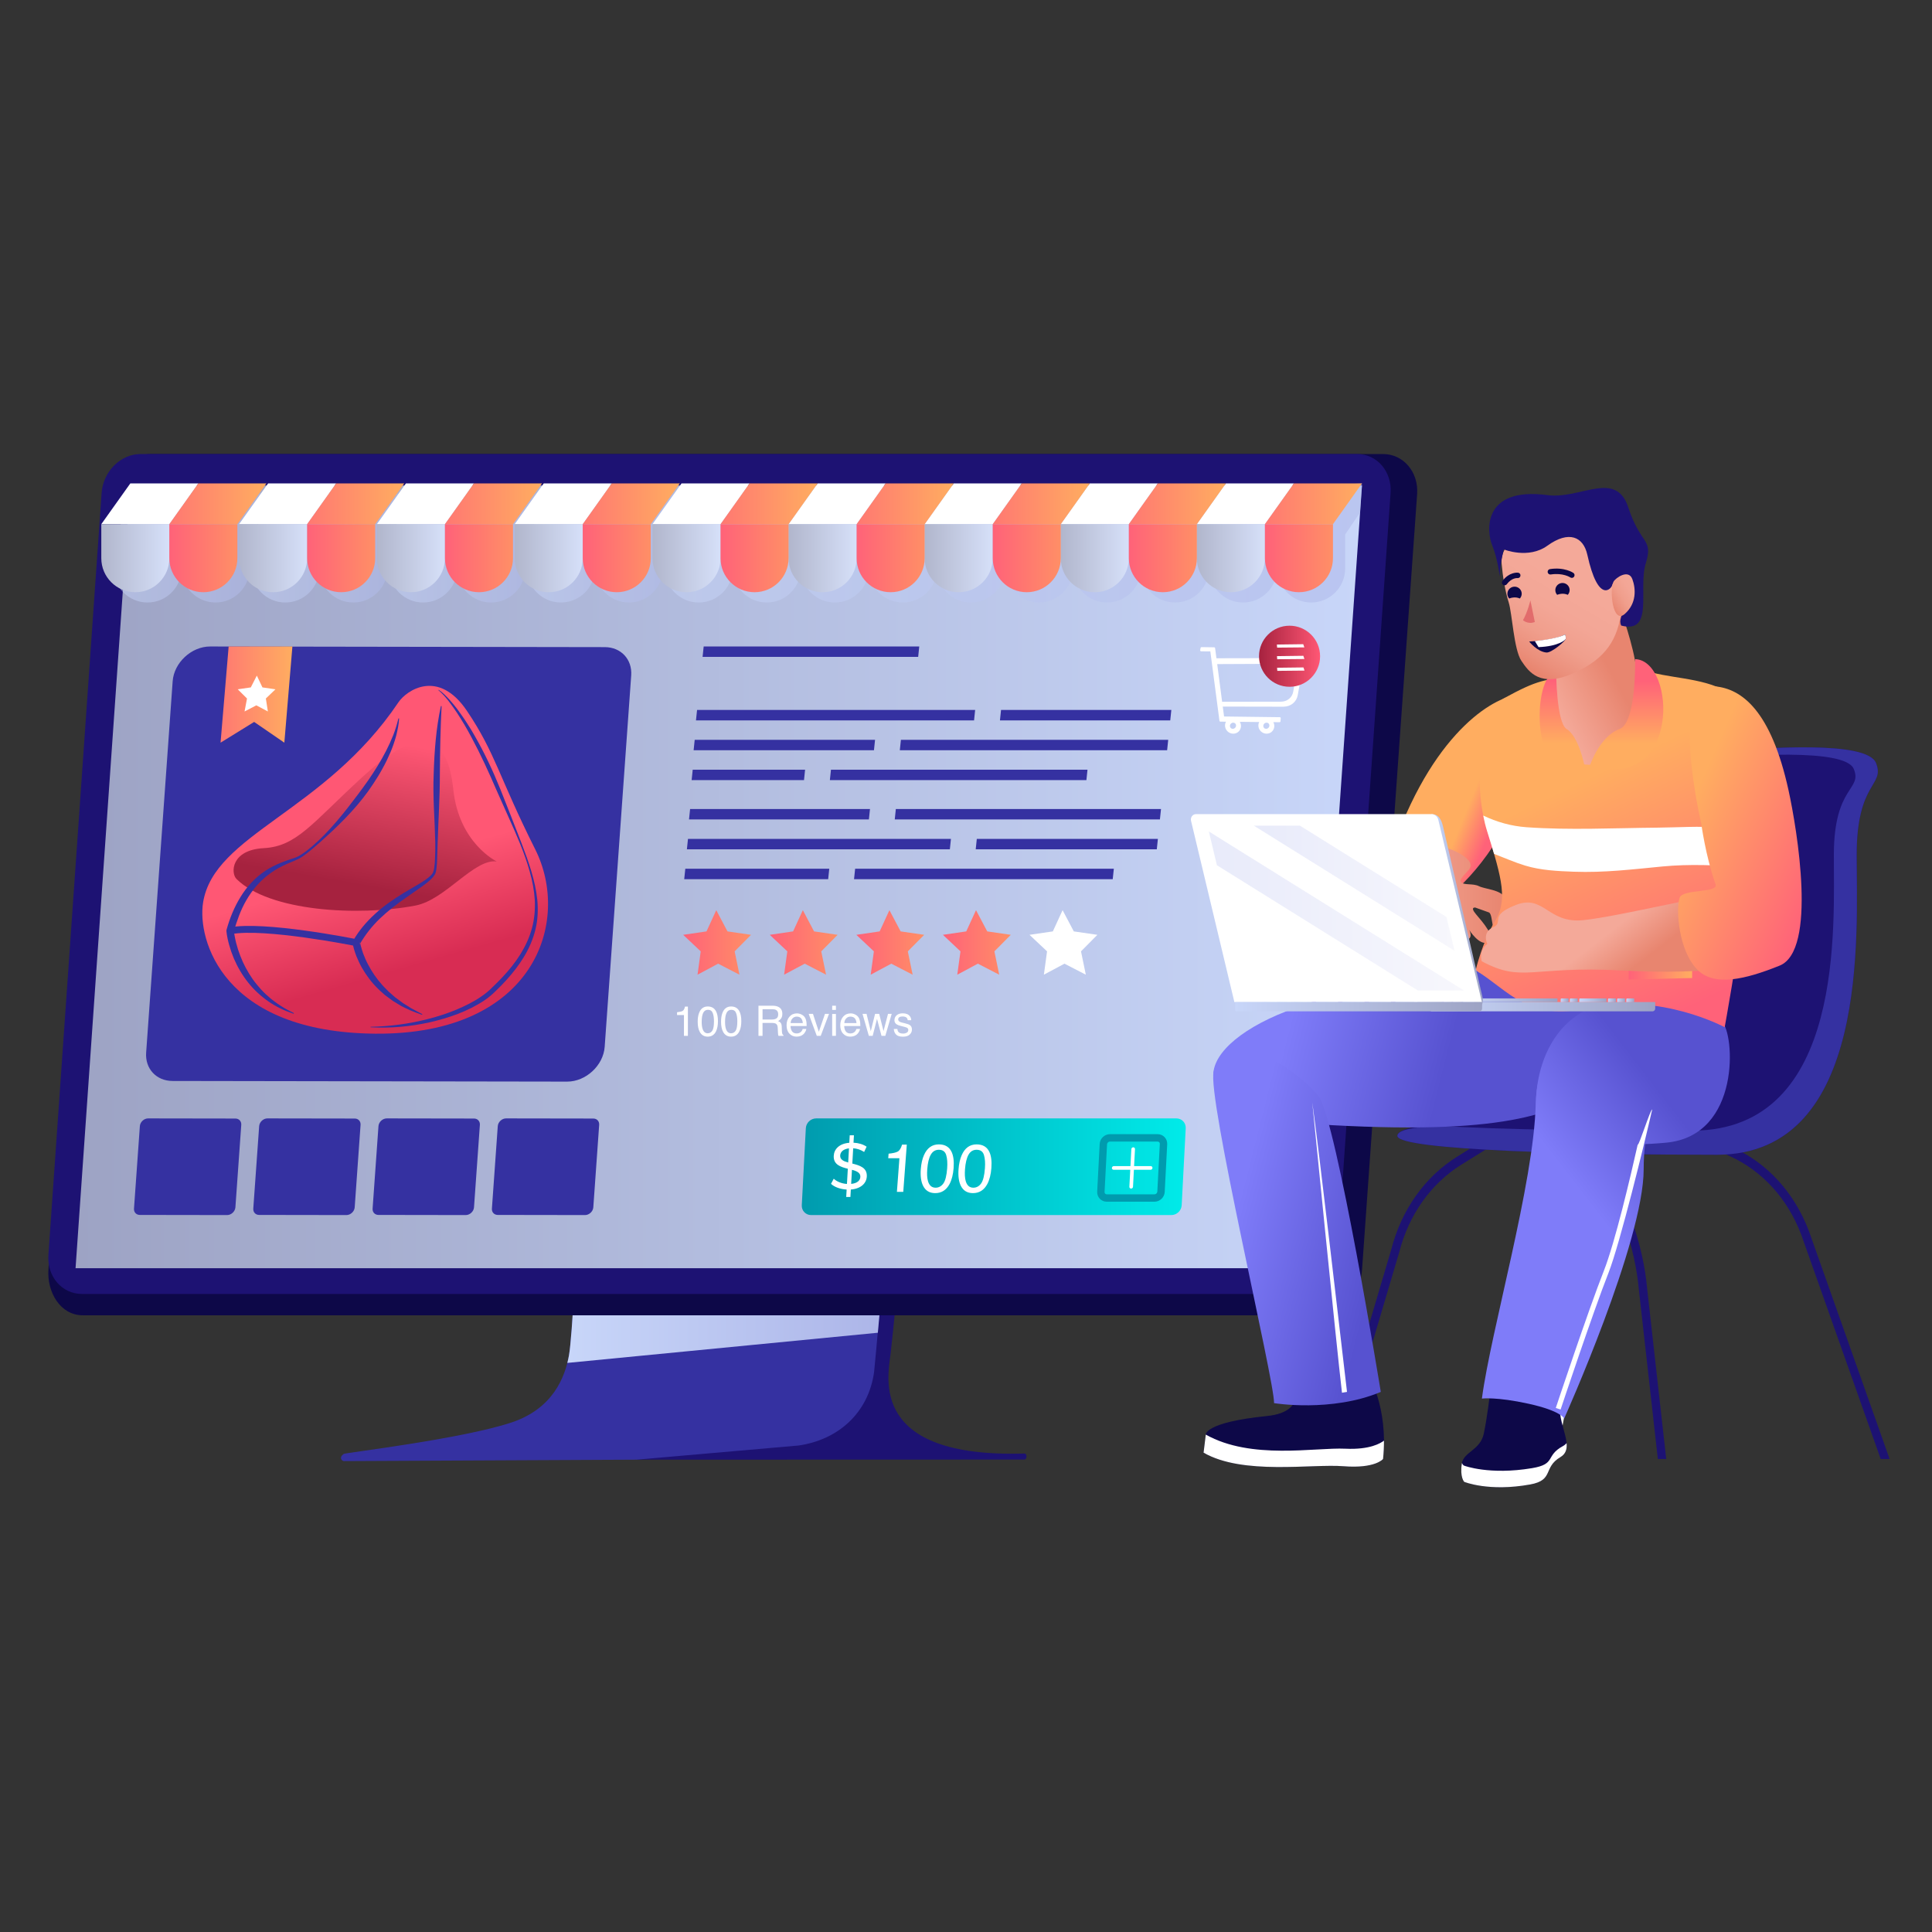 <svg width="200" height="200" viewBox="0 0 200 200" fill="none" xmlns="http://www.w3.org/2000/svg">
<rect x="0" y="0" width="200" height="200" fill="#333333" stroke="none"/>
<path d="M106.043 150.469C90.013 150.947 91.882 142.641 92.196 140.124C92.377 138.679 93.439 128.032 93.319 128.032H91.044L65.877 151.106C67.21 151.106 94.359 151.098 106.035 151.094C106.332 151.095 106.339 150.461 106.043 150.469Z" fill="#1D1273"/>
<path d="M58.888 140.365C58.486 142.524 57.276 145.815 52.949 147.254C47.784 148.973 35.752 150.389 35.584 150.507C35.063 150.87 35.373 151.24 35.593 151.251L65.877 151.106C65.877 151.106 82.611 149.647 82.676 149.638C86.7 149.056 89.869 146.346 90.483 142.059C90.571 141.449 91.691 128.569 91.732 128.032L59.697 128.142C59.697 128.142 59.285 138.234 58.888 140.365Z" fill="#3531A1"/>
<path d="M58.888 140.365C58.846 140.593 58.791 140.837 58.728 141.088L90.874 137.965C91.167 134.842 91.698 128.491 91.733 128.032L59.698 128.142C59.697 128.142 59.285 138.234 58.888 140.365Z" fill="url(#paint0_linear_814_17259)"/>
<path d="M143.164 47H15.618C13.504 47 10.774 48.906 10.614 51.197L5.013 131.432C4.853 133.724 6.218 136.159 8.57 136.159H136.902C139.326 136.159 140.838 133.724 140.998 131.432L146.701 51.148C146.861 48.857 145.278 47 143.164 47Z" fill="#0D0848"/>
<path d="M140.48 47H14.553C12.48 47 10.673 48.808 10.518 51.039L5.011 129.91C4.855 132.141 6.409 133.95 8.483 133.95H134.409C136.482 133.95 138.289 132.141 138.445 129.91L143.952 51.039C144.107 48.808 142.553 47 140.48 47Z" fill="#1D1273"/>
<path d="M7.822 131.285H135.335L140.993 50.254H13.479L7.822 131.285Z" fill="url(#paint1_linear_814_17259)"/>
<g opacity="0.5">
<path d="M64.592 51.105H57.548L54.543 55.327V58.849C54.543 60.794 56.12 62.371 58.065 62.371C60.009 62.371 61.587 60.794 61.587 58.849C61.587 60.794 63.164 62.371 65.109 62.371C67.054 62.371 68.631 60.794 68.631 58.849V55.327L71.636 51.105H64.592Z" fill="url(#paint2_linear_814_17259)"/>
<path d="M50.327 51.105H43.282L40.277 55.327V58.849C40.277 60.794 41.854 62.371 43.798 62.371C45.744 62.371 47.322 60.794 47.322 58.849C47.322 60.794 48.898 62.371 50.843 62.371C52.788 62.371 54.365 60.794 54.365 58.849V55.327L57.371 51.105H50.327Z" fill="url(#paint3_linear_814_17259)"/>
<path d="M36.061 51.105H29.017L26.012 55.327V58.849C26.012 60.794 27.589 62.371 29.534 62.371C31.479 62.371 33.056 60.794 33.056 58.849C33.056 60.794 34.633 62.371 36.578 62.371C38.524 62.371 40.1 60.794 40.1 58.849V55.327L43.105 51.105H36.061Z" fill="url(#paint4_linear_814_17259)"/>
<path d="M21.797 51.105H14.753L11.748 55.327V58.849C11.748 60.794 13.325 62.371 15.27 62.371C17.215 62.371 18.792 60.794 18.792 58.849C18.792 60.794 20.369 62.371 22.314 62.371C24.259 62.371 25.835 60.794 25.835 58.849V55.327L28.841 51.105H21.797Z" fill="url(#paint5_linear_814_17259)"/>
<path d="M140.994 50.041L121.123 51.105H114.078H107.034H99.99H92.945H85.903H78.859H71.815L68.809 55.327H68.809V58.849C68.809 60.794 70.386 62.371 72.331 62.371C74.276 62.371 75.853 60.794 75.853 58.849C75.853 60.794 77.43 62.371 79.375 62.371C81.32 62.371 82.897 60.794 82.897 58.849C82.897 60.794 84.474 62.371 86.419 62.371C88.365 62.371 89.942 60.794 89.942 58.849C89.942 60.794 91.519 62.371 93.463 62.371C95.409 62.371 96.986 60.794 96.986 58.849C96.986 60.794 98.562 62.371 100.508 62.371C102.453 62.371 104.03 60.794 104.03 58.849C104.03 60.794 105.606 62.371 107.552 62.371C109.498 62.371 111.074 60.794 111.074 58.849C111.074 60.794 112.651 62.371 114.596 62.371C116.541 62.371 118.119 60.794 118.119 58.849C118.119 60.794 119.695 62.371 121.641 62.371C123.586 62.371 125.163 60.794 125.163 58.849C125.163 60.794 126.739 62.371 128.685 62.371C130.63 62.371 132.207 60.794 132.207 58.849C132.207 60.794 133.784 62.371 135.728 62.371C137.674 62.371 139.251 60.794 139.251 58.849V55.327H139.252L140.785 53.059L140.994 50.041Z" fill="url(#paint6_linear_814_17259)"/>
</g>
<path d="M70.552 50.041L67.547 54.262H74.591L77.596 50.041H70.552Z" fill="white"/>
<path d="M56.288 50.041L53.283 54.262H60.326L63.332 50.041H56.288Z" fill="white"/>
<path d="M42.021 50.041L39.016 54.262H46.06L49.065 50.041H42.021Z" fill="white"/>
<path d="M27.755 50.041L24.75 54.262H31.794L34.8 50.041H27.755Z" fill="white"/>
<path d="M13.492 50.041L10.486 54.262H17.53L20.535 50.041H13.492Z" fill="white"/>
<path d="M84.64 50.041L81.635 54.262H88.679L91.684 50.041H84.64Z" fill="white"/>
<path d="M98.729 50.041L95.723 54.262H102.767L105.773 50.041H98.729Z" fill="white"/>
<path d="M112.816 50.041L109.811 54.262H116.855L119.86 50.041H112.816Z" fill="white"/>
<path d="M126.904 50.041L123.898 54.262H130.943L133.948 50.041H126.904Z" fill="white"/>
<path d="M67.547 57.784C67.547 59.729 69.123 61.307 71.069 61.307C73.014 61.307 74.591 59.73 74.591 57.784V54.263H67.547V57.784Z" fill="url(#paint7_linear_814_17259)"/>
<path d="M53.283 57.784C53.283 59.729 54.859 61.307 56.805 61.307C58.749 61.307 60.327 59.73 60.327 57.784V54.263H53.283V57.784Z" fill="url(#paint8_linear_814_17259)"/>
<path d="M39.015 57.784C39.015 59.729 40.592 61.307 42.537 61.307C44.482 61.307 46.06 59.73 46.06 57.784V54.263H39.015V57.784Z" fill="url(#paint9_linear_814_17259)"/>
<path d="M24.75 57.784C24.75 59.729 26.326 61.307 28.272 61.307C30.217 61.307 31.794 59.73 31.794 57.784V54.263H24.75V57.784Z" fill="url(#paint10_linear_814_17259)"/>
<path d="M10.486 57.784C10.486 59.729 12.063 61.307 14.008 61.307C15.953 61.307 17.53 59.73 17.53 57.784V54.263H10.486V57.784Z" fill="url(#paint11_linear_814_17259)"/>
<path d="M81.635 57.784C81.635 59.729 83.211 61.307 85.157 61.307C87.101 61.307 88.679 59.73 88.679 57.784V54.263H81.635V57.784Z" fill="url(#paint12_linear_814_17259)"/>
<path d="M95.722 57.784C95.722 59.729 97.299 61.307 99.245 61.307C101.19 61.307 102.767 59.73 102.767 57.784V54.263H95.722V57.784Z" fill="url(#paint13_linear_814_17259)"/>
<path d="M109.81 57.784C109.81 59.729 111.387 61.307 113.333 61.307C115.278 61.307 116.855 59.73 116.855 57.784V54.263H109.81V57.784Z" fill="url(#paint14_linear_814_17259)"/>
<path d="M123.898 57.784C123.898 59.729 125.474 61.307 127.421 61.307C129.366 61.307 130.942 59.73 130.942 57.784V54.263H123.898V57.784Z" fill="url(#paint15_linear_814_17259)"/>
<path d="M74.59 57.784C74.59 59.729 76.167 61.306 78.112 61.306C80.057 61.306 81.634 59.729 81.634 57.784V54.262H74.59V57.784Z" fill="url(#paint16_linear_814_17259)"/>
<path d="M60.324 57.784C60.324 59.729 61.901 61.306 63.846 61.306C65.792 61.306 67.369 59.729 67.369 57.784V54.262H60.324V57.784Z" fill="url(#paint17_linear_814_17259)"/>
<path d="M46.061 57.784C46.061 59.729 47.637 61.306 49.583 61.306C51.528 61.306 53.105 59.729 53.105 57.784V54.262H46.061V57.784Z" fill="url(#paint18_linear_814_17259)"/>
<path d="M31.795 57.784C31.795 59.729 33.372 61.306 35.317 61.306C37.262 61.306 38.839 59.729 38.839 57.784V54.262H31.795V57.784Z" fill="url(#paint19_linear_814_17259)"/>
<path d="M17.529 57.784C17.529 59.729 19.106 61.306 21.051 61.306C22.997 61.306 24.574 59.729 24.574 57.784V54.262H17.529V57.784Z" fill="url(#paint20_linear_814_17259)"/>
<path d="M88.678 57.784C88.678 59.729 90.254 61.306 92.199 61.306C94.145 61.306 95.721 59.729 95.721 57.784V54.262H88.678V57.784Z" fill="url(#paint21_linear_814_17259)"/>
<path d="M102.768 57.784C102.768 59.729 104.345 61.306 106.29 61.306C108.235 61.306 109.812 59.729 109.812 57.784V54.262H102.768V57.784Z" fill="url(#paint22_linear_814_17259)"/>
<path d="M116.856 57.784C116.856 59.729 118.433 61.306 120.378 61.306C122.323 61.306 123.9 59.729 123.9 57.784V54.262H116.856V57.784Z" fill="url(#paint23_linear_814_17259)"/>
<path d="M130.943 57.784C130.943 59.729 132.52 61.306 134.466 61.306C136.41 61.306 137.988 59.729 137.988 57.784V54.262H130.943V57.784Z" fill="url(#paint24_linear_814_17259)"/>
<path d="M77.595 50.041L74.59 54.262H81.634L84.639 50.041H77.595Z" fill="url(#paint25_linear_814_17259)"/>
<path d="M63.33 50.041L60.324 54.262H67.369L70.374 50.041H63.33Z" fill="url(#paint26_linear_814_17259)"/>
<path d="M49.066 50.041L46.061 54.262H53.105L56.11 50.041H49.066Z" fill="url(#paint27_linear_814_17259)"/>
<path d="M34.8 50.041L31.795 54.262H38.839L41.844 50.041H34.8Z" fill="url(#paint28_linear_814_17259)"/>
<path d="M20.534 50.041L17.529 54.262H24.574L27.578 50.041H20.534Z" fill="url(#paint29_linear_814_17259)"/>
<path d="M91.683 50.041L88.678 54.262H95.721L98.727 50.041H91.683Z" fill="url(#paint30_linear_814_17259)"/>
<path d="M105.773 50.041L102.768 54.262H109.812L112.817 50.041H105.773Z" fill="url(#paint31_linear_814_17259)"/>
<path d="M119.861 50.041L116.856 54.262H123.899L126.905 50.041H119.861Z" fill="url(#paint32_linear_814_17259)"/>
<path d="M133.949 50.041L130.943 54.262H137.988L140.993 50.041H133.949Z" fill="url(#paint33_linear_814_17259)"/>
<path d="M17.874 70.526C18.012 68.597 19.819 66.921 21.757 66.924L62.61 66.99C64.282 66.993 65.461 68.257 65.342 69.921L62.597 108.366C62.46 110.294 60.653 111.97 58.714 111.968L17.862 111.902C16.19 111.899 15.011 110.635 15.129 108.971L17.874 70.526Z" fill="#3531A1"/>
<path d="M30.269 66.92L29.435 76.881L26.308 74.733L22.832 76.881L23.67 66.92H30.269Z" fill="url(#paint34_linear_814_17259)"/>
<path d="M25.963 71.16L26.587 69.939L27.169 71.16L28.515 71.357L27.522 72.308L27.73 73.651L26.534 73.016L25.317 73.651L25.57 72.308L24.611 71.357L25.963 71.16Z" fill="white"/>
<path d="M84.491 115.777H121.779C122.342 115.777 122.774 116.232 122.745 116.795L122.327 124.765C122.298 125.327 121.818 125.783 121.255 125.783H83.966C83.404 125.783 82.972 125.327 83.001 124.765L83.419 116.795C83.448 116.232 83.929 115.777 84.491 115.777Z" fill="url(#paint35_linear_814_17259)"/>
<path d="M113.838 118.417L113.58 123.354C113.565 123.631 113.66 123.894 113.849 124.093C114.038 124.292 114.294 124.401 114.572 124.401H119.51C120.066 124.401 120.541 123.95 120.57 123.394L120.828 118.457C120.843 118.179 120.747 117.916 120.558 117.717C120.371 117.519 120.114 117.409 119.835 117.409H114.898C114.343 117.409 113.867 117.861 113.838 118.417ZM114.343 123.394L114.602 118.457C114.61 118.303 114.745 118.174 114.898 118.174H119.835C119.901 118.174 119.961 118.199 120.004 118.244C120.046 118.288 120.069 118.35 120.064 118.417L119.806 123.354C119.798 123.507 119.662 123.637 119.51 123.637H114.572C114.506 123.637 114.446 123.612 114.403 123.567C114.361 123.522 114.339 123.461 114.343 123.394Z" fill="#009BAE"/>
<path d="M117.315 118.769C117.42 118.769 117.499 118.853 117.494 118.957L117.289 122.853C117.284 122.958 117.195 123.042 117.091 123.042C116.986 123.042 116.907 122.958 116.912 122.853L117.117 118.957C117.122 118.853 117.211 118.769 117.315 118.769Z" fill="white"/>
<path d="M115.3 120.716H119.127C119.231 120.716 119.311 120.8 119.305 120.905C119.3 121.009 119.211 121.094 119.107 121.094H115.28C115.176 121.094 115.096 121.009 115.102 120.905C115.107 120.8 115.196 120.716 115.3 120.716Z" fill="white"/>
<path d="M75.309 96.418L74.147 94.22L73.137 96.418L70.723 96.772L72.538 98.484L72.209 100.9L74.34 99.759L76.55 100.9L76.051 98.484L77.748 96.772L75.309 96.418Z" fill="url(#paint36_linear_814_17259)"/>
<path d="M84.272 96.418L83.11 94.22L82.101 96.418L79.686 96.772L81.503 98.484L81.171 100.9L83.304 99.759L85.515 100.9L85.016 98.484L86.712 96.772L84.272 96.418Z" fill="url(#paint37_linear_814_17259)"/>
<path d="M93.234 96.418L92.072 94.22L91.063 96.418L88.648 96.772L90.464 98.484L90.134 100.9L92.265 99.759L94.476 100.9L93.977 98.484L95.674 96.772L93.234 96.418Z" fill="url(#paint38_linear_814_17259)"/>
<path d="M102.198 96.418L101.036 94.22L100.027 96.418L97.611 96.772L99.428 98.484L99.097 100.9L101.229 99.759L103.439 100.9L102.94 98.484L104.638 96.772L102.198 96.418Z" fill="url(#paint39_linear_814_17259)"/>
<path d="M111.161 96.418L109.999 94.22L108.99 96.418L106.574 96.772L108.391 98.484L108.062 100.9L110.192 99.759L112.404 100.9L111.905 98.484L113.601 96.772L111.161 96.418Z" fill="white"/>
<path d="M88.232 120.452L88.322 118.87C88.701 118.89 89.101 119.019 89.455 119.25L89.711 118.706C89.364 118.462 88.863 118.313 88.355 118.292L88.399 117.524H87.964L87.92 118.299C86.862 118.387 86.347 118.971 86.309 119.643C86.256 120.567 87.03 120.804 87.766 120.988L87.676 122.563C87.129 122.528 86.611 122.311 86.309 122.019L86.027 122.549C86.362 122.876 86.98 123.106 87.644 123.14L87.6 123.907H88.035L88.078 123.14C89.156 123.051 89.692 122.469 89.731 121.796C89.784 120.866 88.981 120.642 88.232 120.452ZM86.975 119.616C86.996 119.257 87.279 118.951 87.887 118.876L87.803 120.343C87.321 120.213 86.952 120.037 86.975 119.616ZM88.111 122.556L88.195 121.097C88.689 121.232 89.087 121.402 89.063 121.836C89.041 122.204 88.746 122.495 88.111 122.556Z" fill="white"/>
<path d="M93.384 118.488C93.269 118.867 93.119 119.108 92.936 119.209C92.752 119.312 92.436 119.384 91.987 119.428L91.951 119.901H93.108L92.848 123.379H93.506L93.871 118.488H93.384Z" fill="white"/>
<path d="M97.192 118.466C96.486 118.466 95.97 118.84 95.645 119.585C95.471 119.985 95.363 120.464 95.321 121.022C95.267 121.743 95.345 122.316 95.553 122.744C95.803 123.256 96.223 123.512 96.813 123.512C97.467 123.512 97.961 123.199 98.296 122.573C98.527 122.136 98.668 121.584 98.718 120.916C98.77 120.211 98.702 119.657 98.513 119.253C98.269 118.728 97.828 118.466 97.192 118.466ZM97.648 122.525C97.437 122.808 97.171 122.95 96.851 122.95C96.454 122.95 96.189 122.718 96.06 122.254C95.975 121.95 95.951 121.547 95.989 121.046C96.038 120.381 96.159 119.877 96.353 119.535C96.546 119.194 96.826 119.023 97.189 119.023C97.584 119.023 97.837 119.203 97.948 119.563C98.058 119.923 98.091 120.383 98.051 120.941C97.993 121.712 97.859 122.241 97.648 122.525Z" fill="white"/>
<path d="M101.101 118.466C100.394 118.466 99.878 118.84 99.553 119.585C99.379 119.985 99.271 120.464 99.23 121.022C99.175 121.743 99.253 122.316 99.461 122.744C99.711 123.256 100.131 123.512 100.721 123.512C101.375 123.512 101.869 123.199 102.205 122.573C102.436 122.136 102.577 121.584 102.627 120.916C102.679 120.211 102.611 119.657 102.422 119.253C102.177 118.728 101.736 118.466 101.101 118.466ZM101.556 122.525C101.345 122.808 101.08 122.95 100.76 122.95C100.362 122.95 100.098 122.718 99.968 122.254C99.883 121.95 99.859 121.547 99.896 121.046C99.946 120.381 100.068 119.877 100.261 119.535C100.455 119.194 100.733 119.023 101.097 119.023C101.493 119.023 101.746 119.203 101.857 119.563C101.967 119.923 102.001 120.383 101.959 120.941C101.902 121.712 101.767 122.241 101.556 122.525Z" fill="white"/>
<path d="M70.665 104.65C70.556 104.713 70.364 104.757 70.088 104.785V105.077H70.803V107.23H71.211V104.202H70.909C70.856 104.438 70.775 104.587 70.665 104.65Z" fill="white"/>
<path d="M73.265 104.19C72.828 104.19 72.526 104.421 72.359 104.882C72.269 105.129 72.225 105.426 72.225 105.771C72.225 106.217 72.299 106.573 72.448 106.837C72.626 107.154 72.898 107.313 73.263 107.313C73.668 107.313 73.959 107.119 74.138 106.731C74.261 106.461 74.322 106.119 74.322 105.705C74.322 105.27 74.254 104.927 74.118 104.676C73.944 104.352 73.659 104.19 73.265 104.19ZM73.735 106.702C73.617 106.877 73.46 106.965 73.261 106.965C73.015 106.965 72.841 106.822 72.739 106.534C72.673 106.346 72.639 106.097 72.639 105.786C72.639 105.375 72.691 105.063 72.795 104.852C72.9 104.64 73.064 104.534 73.289 104.534C73.533 104.534 73.698 104.646 73.783 104.868C73.868 105.091 73.91 105.376 73.91 105.721C73.911 106.199 73.852 106.526 73.735 106.702Z" fill="white"/>
<path d="M75.683 104.19C75.245 104.19 74.944 104.421 74.776 104.882C74.687 105.129 74.643 105.426 74.643 105.771C74.643 106.217 74.717 106.573 74.865 106.837C75.044 107.154 75.316 107.313 75.681 107.313C76.086 107.313 76.377 107.119 76.555 106.731C76.679 106.461 76.74 106.119 76.74 105.705C76.74 105.27 76.672 104.927 76.537 104.676C76.361 104.352 76.076 104.19 75.683 104.19ZM76.152 106.702C76.035 106.877 75.877 106.965 75.679 106.965C75.433 106.965 75.258 106.822 75.157 106.534C75.089 106.346 75.057 106.097 75.057 105.786C75.057 105.375 75.109 105.063 75.213 104.852C75.317 104.64 75.482 104.534 75.707 104.534C75.95 104.534 76.116 104.646 76.2 104.868C76.286 105.091 76.328 105.376 76.328 105.721C76.329 106.199 76.269 106.526 76.152 106.702Z" fill="white"/>
<path d="M80.97 106.969C80.955 106.911 80.945 106.823 80.94 106.704L80.926 106.285C80.919 106.104 80.884 105.974 80.823 105.893C80.761 105.812 80.67 105.748 80.547 105.698C80.687 105.625 80.794 105.53 80.872 105.411C80.948 105.292 80.987 105.14 80.987 104.953C80.987 104.594 80.841 104.349 80.547 104.216C80.393 104.146 80.198 104.111 79.959 104.111H78.516V107.23H78.938V105.892H79.9C80.072 105.892 80.199 105.912 80.28 105.95C80.421 106.019 80.497 106.156 80.507 106.36L80.533 106.879C80.538 107.002 80.545 107.083 80.554 107.126C80.563 107.168 80.574 107.202 80.588 107.23H81.106V107.16C81.041 107.132 80.996 107.069 80.97 106.969ZM80.386 105.422C80.27 105.501 80.113 105.54 79.915 105.54H78.939V104.475H79.97C80.114 104.475 80.23 104.496 80.316 104.538C80.477 104.619 80.558 104.77 80.558 104.993C80.559 105.2 80.501 105.342 80.386 105.422Z" fill="white"/>
<path d="M83.468 105.714C83.443 105.562 83.392 105.428 83.316 105.314C83.236 105.193 83.121 105.095 82.969 105.02C82.818 104.944 82.661 104.906 82.5 104.906C82.18 104.906 81.921 105.02 81.724 105.248C81.525 105.476 81.426 105.772 81.426 106.138C81.426 106.509 81.524 106.797 81.721 107.003C81.918 107.209 82.158 107.312 82.441 107.312C82.557 107.312 82.662 107.3 82.753 107.278C82.924 107.238 83.067 107.162 83.184 107.049C83.253 106.984 83.316 106.899 83.372 106.797C83.428 106.695 83.46 106.602 83.471 106.518H83.095C83.066 106.618 83.019 106.707 82.951 106.784C82.832 106.915 82.673 106.981 82.473 106.981C82.26 106.981 82.102 106.91 81.999 106.772C81.898 106.633 81.843 106.448 81.837 106.216H83.503C83.502 105.987 83.49 105.819 83.468 105.714ZM81.846 105.912C81.854 105.717 81.917 105.556 82.035 105.429C82.155 105.302 82.301 105.239 82.477 105.239C82.722 105.239 82.897 105.331 83.001 105.515C83.058 105.614 83.094 105.746 83.11 105.912L81.846 105.912Z" fill="white"/>
<path d="M84.765 106.807L84.159 104.957H83.715L84.554 107.231H84.961L85.819 104.957H85.401L84.765 106.807Z" fill="white"/>
<path d="M86.535 104.967H86.147V107.23H86.535V104.967Z" fill="white"/>
<path d="M86.535 104.112H86.147V104.545H86.535V104.112Z" fill="white"/>
<path d="M89.026 105.714C89.001 105.562 88.95 105.428 88.873 105.314C88.794 105.193 88.678 105.095 88.527 105.02C88.376 104.944 88.219 104.906 88.058 104.906C87.738 104.906 87.48 105.02 87.281 105.248C87.083 105.476 86.984 105.772 86.984 106.138C86.984 106.509 87.082 106.797 87.279 107.003C87.475 107.209 87.716 107.312 87.999 107.312C88.115 107.312 88.219 107.3 88.31 107.278C88.482 107.238 88.626 107.162 88.741 107.049C88.811 106.984 88.874 106.899 88.93 106.797C88.986 106.695 89.018 106.602 89.028 106.518H88.653C88.624 106.618 88.576 106.707 88.508 106.784C88.389 106.915 88.23 106.981 88.03 106.981C87.816 106.981 87.659 106.91 87.557 106.772C87.455 106.633 87.4 106.448 87.393 106.216H89.06C89.06 105.987 89.049 105.819 89.026 105.714ZM87.405 105.912C87.411 105.717 87.475 105.556 87.594 105.429C87.712 105.302 87.86 105.239 88.036 105.239C88.28 105.239 88.455 105.331 88.56 105.515C88.616 105.614 88.653 105.746 88.668 105.912L87.405 105.912Z" fill="white"/>
<path d="M91.461 106.738L91.015 104.957H90.587L90.143 106.749L89.706 104.957H89.287L89.943 107.231H90.34L90.788 105.47L91.251 107.231H91.648L92.308 104.957H91.926L91.461 106.738Z" fill="white"/>
<path d="M93.63 105.918L93.377 105.857C93.267 105.83 93.183 105.798 93.127 105.764C93.029 105.705 92.98 105.625 92.98 105.526C92.98 105.435 93.018 105.362 93.092 105.307C93.166 105.252 93.276 105.224 93.42 105.224C93.636 105.224 93.788 105.274 93.876 105.375C93.93 105.446 93.96 105.524 93.968 105.61H94.328C94.332 105.464 94.285 105.326 94.191 105.199C94.039 104.997 93.791 104.898 93.449 104.898C93.188 104.898 92.979 104.964 92.824 105.096C92.669 105.23 92.591 105.405 92.591 105.62C92.591 105.802 92.673 105.945 92.837 106.048C92.929 106.107 93.072 106.161 93.266 106.209L93.57 106.286C93.733 106.327 93.842 106.363 93.896 106.394C93.983 106.445 94.026 106.52 94.026 106.617C94.026 106.745 93.972 106.841 93.864 106.903C93.757 106.964 93.633 106.995 93.491 106.995C93.253 106.995 93.086 106.934 92.989 106.81C92.938 106.742 92.906 106.645 92.895 106.517H92.528C92.537 106.744 92.613 106.934 92.753 107.087C92.894 107.241 93.133 107.318 93.472 107.318C93.786 107.318 94.02 107.243 94.173 107.096C94.328 106.95 94.404 106.775 94.404 106.573C94.404 106.363 94.329 106.209 94.181 106.112C94.089 106.049 93.904 105.985 93.63 105.918Z" fill="white"/>
<path d="M124.242 67.307C124.237 67.336 124.245 67.366 124.263 67.388C124.283 67.411 124.31 67.424 124.339 67.424L125.293 67.432L126.237 74.617C126.244 74.666 126.285 74.703 126.335 74.704L126.914 74.709C126.849 74.827 126.814 74.962 126.814 75.102C126.814 75.329 126.904 75.543 127.068 75.703C127.23 75.862 127.442 75.951 127.665 75.951C128.113 75.951 128.464 75.6 128.464 75.153C128.464 75 128.423 74.852 128.344 74.723L130.351 74.743C130.295 74.853 130.266 74.974 130.266 75.102C130.266 75.329 130.357 75.543 130.521 75.703C130.682 75.862 130.894 75.951 131.117 75.951C131.565 75.951 131.916 75.6 131.916 75.153C131.916 75.016 131.88 74.879 131.813 74.757L132.456 74.763C132.456 74.763 132.456 74.763 132.456 74.763C132.509 74.763 132.552 74.723 132.556 74.671L132.581 74.351C132.584 74.323 132.574 74.296 132.556 74.275C132.537 74.255 132.511 74.243 132.483 74.243L126.715 74.171L126.581 73.145L132.853 73.157C133.616 73.157 134.216 72.672 134.346 71.95L135.005 68.243C135.011 68.213 135.003 68.183 134.983 68.161C134.964 68.138 134.937 68.125 134.907 68.125L125.925 68.143L125.788 67.096C125.781 67.047 125.74 67.01 125.69 67.009L124.382 66.989C124.333 66.997 124.291 67.024 124.282 67.072L124.242 67.307ZM130.86 75.365C130.805 75.311 130.775 75.237 130.775 75.153C130.775 74.967 130.932 74.81 131.118 74.81C131.197 74.81 131.269 74.838 131.322 74.89C131.377 74.945 131.408 75.019 131.408 75.102C131.408 75.289 131.25 75.447 131.065 75.447C130.986 75.447 130.914 75.418 130.861 75.366L130.86 75.365ZM127.666 74.81C127.744 74.81 127.817 74.839 127.871 74.891C127.925 74.945 127.956 75.02 127.956 75.102C127.956 75.289 127.799 75.447 127.612 75.447C127.534 75.447 127.462 75.418 127.41 75.365C127.409 75.365 127.409 75.365 127.408 75.364C127.353 75.31 127.323 75.236 127.323 75.153C127.322 74.967 127.48 74.81 127.666 74.81ZM134.383 68.707L133.876 71.594C133.766 72.218 133.247 72.638 132.585 72.638L126.515 72.648L126.005 68.747L134.383 68.707Z" fill="white"/>
<path d="M133.495 64.773C135.24 64.773 136.655 66.188 136.655 67.933C136.657 69.68 135.241 71.095 133.495 71.095C131.75 71.095 130.334 69.68 130.334 67.933C130.334 66.188 131.75 64.773 133.495 64.773Z" fill="url(#paint40_linear_814_17259)"/>
<path d="M135.024 67.016L132.208 67.042L132.184 66.722L134.913 66.688L135.024 67.016Z" fill="white"/>
<path d="M135.032 68.219L132.217 68.244L132.191 67.923L134.922 67.889L135.032 68.219Z" fill="white"/>
<path d="M135.043 69.42L132.228 69.447L132.203 69.125L134.932 69.092L135.043 69.42Z" fill="white"/>
<path d="M52.387 115.777L61.422 115.791C61.791 115.792 62.052 116.073 62.026 116.443L61.419 124.984C61.388 125.412 60.989 125.784 60.56 125.783L51.526 125.769C51.156 125.768 50.895 125.487 50.922 125.118L51.529 116.577C51.559 116.148 51.959 115.776 52.387 115.777Z" fill="#3531A1"/>
<path d="M40.038 115.777L49.072 115.791C49.442 115.792 49.703 116.073 49.677 116.443L49.069 124.984C49.039 125.412 48.64 125.784 48.211 125.783L39.177 125.769C38.806 125.768 38.546 125.487 38.572 125.118L39.179 116.577C39.209 116.148 39.609 115.776 40.038 115.777Z" fill="#3531A1"/>
<path d="M27.686 115.777L36.721 115.791C37.091 115.792 37.351 116.073 37.325 116.443L36.718 124.984C36.688 125.412 36.288 125.784 35.859 125.783L26.825 125.769C26.455 125.768 26.195 125.487 26.22 125.118L26.828 116.577C26.858 116.148 27.258 115.776 27.686 115.777Z" fill="#3531A1"/>
<path d="M15.337 115.777L24.371 115.791C24.741 115.792 25.002 116.073 24.976 116.443L24.369 124.984C24.338 125.412 23.938 125.784 23.51 125.783L14.475 125.769C14.105 125.768 13.845 125.487 13.871 125.118L14.478 116.577C14.508 116.148 14.908 115.776 15.337 115.777Z" fill="#3531A1"/>
<path d="M72.732 67.999H95.049L95.161 66.92H72.845L72.732 67.999Z" fill="#3531A1"/>
<path d="M103.514 74.575H121.143L121.256 73.496H103.626L103.514 74.575Z" fill="#3531A1"/>
<path d="M93.148 77.666H120.821L120.933 76.587H93.261L93.148 77.666Z" fill="#3531A1"/>
<path d="M85.908 80.758H112.465L112.577 79.679H86.021L85.908 80.758Z" fill="#3531A1"/>
<path d="M101.006 87.921H119.752L119.864 86.841H101.118L101.006 87.921Z" fill="#3531A1"/>
<path d="M88.41 91.012H115.19L115.303 89.933H88.523L88.41 91.012Z" fill="#3531A1"/>
<path d="M92.625 84.829H120.074L120.187 83.75H92.737L92.625 84.829Z" fill="#3531A1"/>
<path d="M72.047 74.575H100.835L100.947 73.496H72.16L72.047 74.575Z" fill="#3531A1"/>
<path d="M71.803 77.666H90.472L90.585 76.587H71.915L71.803 77.666Z" fill="#3531A1"/>
<path d="M71.598 80.758H83.23L83.343 79.679H71.71L71.598 80.758Z" fill="#3531A1"/>
<path d="M71.107 87.921H98.329L98.441 86.841H71.22L71.107 87.921Z" fill="#3531A1"/>
<path d="M71.326 84.829H89.949L90.061 83.75H71.439L71.326 84.829Z" fill="#3531A1"/>
<path d="M70.83 91.012H85.733L85.845 89.933H70.943L70.83 91.012Z" fill="#3531A1"/>
<path d="M48.336 73.587C45.373 69.192 42.08 71.46 41.241 72.709C33.607 84.068 22.155 86.345 21.023 93.432C20.41 97.265 23.044 106.869 38.838 107.006C55.321 107.149 59.17 95.417 55.404 87.92C51.642 80.431 51.301 77.984 48.336 73.587Z" fill="url(#paint41_linear_814_17259)"/>
<path d="M46.929 81.742C46.209 74.882 42.599 75.756 37.423 80.52C32.256 85.276 30.698 87.617 27.301 87.8C23.905 87.983 23.87 90.385 24.483 90.993C27.861 94.342 37.046 94.887 43.02 93.74C46.11 93.146 49.069 88.879 51.417 89.178C51.417 89.178 47.512 87.294 46.929 81.742Z" fill="url(#paint42_linear_814_17259)"/>
<path d="M53.995 87.307C53.273 85.417 52.526 83.541 51.783 81.664C51.026 79.787 50.16 77.949 49.15 76.187L48.767 75.528L48.359 74.884C48.227 74.667 48.079 74.459 47.937 74.249C47.797 74.037 47.65 73.829 47.497 73.625C47.349 73.418 47.196 73.214 47.032 73.019C46.875 72.818 46.705 72.628 46.537 72.437C46.19 72.063 45.838 71.691 45.408 71.404L45.381 71.444C46.146 72.098 46.728 72.938 47.291 73.766C47.846 74.603 48.354 75.472 48.823 76.362C49.776 78.133 50.608 79.967 51.406 81.815L52.64 84.584C53.055 85.505 53.468 86.426 53.847 87.362C54.223 88.297 54.566 89.247 54.835 90.216C55.112 91.181 55.298 92.172 55.361 93.165C55.411 94.158 55.324 95.154 55.064 96.104C54.805 97.054 54.385 97.954 53.864 98.794C53.341 99.634 52.712 100.409 52.032 101.137C51.687 101.497 51.341 101.857 50.977 102.199C50.62 102.56 50.256 102.859 49.847 103.141C49.039 103.705 48.136 104.145 47.214 104.531C46.289 104.916 45.33 105.224 44.355 105.475C42.405 105.979 40.389 106.255 38.358 106.294L38.357 106.342C40.393 106.46 42.448 106.277 44.447 105.838C46.438 105.38 48.412 104.712 50.144 103.56C50.57 103.272 50.986 102.923 51.338 102.566C51.709 102.217 52.062 101.847 52.406 101.472C53.091 100.716 53.725 99.908 54.253 99.029C54.783 98.152 55.193 97.197 55.434 96.198C55.682 95.2 55.711 94.161 55.621 93.149C55.408 91.115 54.712 89.192 53.995 87.307Z" fill="#3531A1"/>
<path d="M37.226 97.772C37.248 97.733 37.272 97.696 37.295 97.657C37.286 97.615 37.279 97.574 37.271 97.535L37.226 97.772Z" fill="#3531A1"/>
<path d="M44.896 80.118C44.792 82.476 45.007 84.831 45.056 87.18C45.062 87.767 45.063 88.355 45.03 88.939L45.004 89.377C44.99 89.521 44.972 89.665 44.954 89.808C44.944 89.956 44.895 90.08 44.868 90.216C44.828 90.341 44.763 90.449 44.668 90.551C44.293 90.957 43.773 91.258 43.277 91.564C42.771 91.865 42.254 92.156 41.744 92.466C40.731 93.09 39.734 93.771 38.845 94.589C37.953 95.4 37.147 96.332 36.55 97.397L36.544 97.406C36.504 97.478 36.492 97.558 36.505 97.633C36.586 98.121 36.725 98.537 36.886 98.967C37.059 99.387 37.246 99.801 37.472 100.194C37.927 100.976 38.469 101.71 39.116 102.341C39.27 102.505 39.449 102.646 39.613 102.799L39.867 103.023C39.955 103.092 40.048 103.157 40.138 103.224L40.682 103.621L41.256 103.971C41.628 104.221 42.05 104.384 42.447 104.582C42.855 104.759 43.278 104.901 43.693 105.052L43.719 104.985C43.332 104.771 42.934 104.586 42.557 104.367L42.004 104.018C41.912 103.96 41.817 103.907 41.727 103.848L41.465 103.655L40.942 103.272L40.456 102.847C40.376 102.776 40.294 102.707 40.215 102.634L39.991 102.404C39.844 102.248 39.684 102.107 39.548 101.942C38.981 101.306 38.499 100.603 38.11 99.858C37.908 99.489 37.745 99.101 37.596 98.712C37.531 98.514 37.459 98.318 37.408 98.118C37.361 97.966 37.323 97.805 37.293 97.658C37.27 97.697 37.246 97.734 37.224 97.773L37.269 97.536C37.276 97.575 37.284 97.616 37.293 97.658C37.843 96.721 38.528 95.857 39.324 95.091C40.155 94.294 41.082 93.585 42.045 92.914L43.499 91.898C43.742 91.726 43.985 91.552 44.221 91.364C44.456 91.174 44.689 90.975 44.883 90.724C44.98 90.603 45.069 90.453 45.111 90.296C45.138 90.144 45.186 89.988 45.19 89.84L45.23 89.395L45.251 88.952L45.306 87.184C45.381 84.83 45.539 82.48 45.533 80.134C45.552 77.786 45.593 75.449 45.715 73.096L45.643 73.086C45.139 75.395 44.966 77.764 44.896 80.118Z" fill="#3531A1"/>
<path d="M24.195 96.461C24.202 96.438 24.209 96.415 24.215 96.392C24.213 96.373 24.209 96.351 24.207 96.332L24.195 96.461Z" fill="#3531A1"/>
<path d="M40.714 76.086C40.49 76.641 40.248 77.186 39.974 77.718C39.43 78.781 38.794 79.795 38.116 80.782C37.425 81.76 36.707 82.72 35.963 83.665C35.221 84.61 34.441 85.532 33.601 86.399C33.182 86.832 32.739 87.243 32.282 87.637C31.82 88.016 31.343 88.408 30.826 88.671C30.565 88.795 30.268 88.88 29.981 88.98C29.692 89.077 29.401 89.18 29.114 89.296C28.542 89.528 27.979 89.804 27.458 90.151C26.414 90.843 25.546 91.791 24.899 92.853C24.245 93.912 23.778 95.072 23.451 96.256L23.449 96.263C23.438 96.304 23.435 96.347 23.439 96.386C23.49 96.901 23.593 97.362 23.726 97.834C23.857 98.301 24.015 98.76 24.203 99.208C24.585 100.101 25.08 100.949 25.686 101.71C26.29 102.473 27.018 103.134 27.812 103.686C28.213 103.955 28.626 104.208 29.064 104.409C29.495 104.623 29.945 104.794 30.398 104.943L30.424 104.877C29.999 104.664 29.578 104.452 29.182 104.198C28.98 104.076 28.788 103.943 28.599 103.806C28.404 103.677 28.225 103.526 28.04 103.386C27.682 103.088 27.341 102.774 27.029 102.434C26.72 102.09 26.424 101.737 26.159 101.362C25.636 100.609 25.197 99.8 24.874 98.947C24.707 98.522 24.567 98.088 24.455 97.648C24.397 97.428 24.35 97.206 24.308 96.984C24.269 96.787 24.235 96.58 24.214 96.393C24.208 96.416 24.201 96.439 24.194 96.462L24.206 96.332C24.208 96.351 24.212 96.374 24.214 96.393C24.533 95.285 24.918 94.193 25.494 93.203C26.076 92.193 26.828 91.28 27.762 90.567C28.224 90.205 28.732 89.895 29.268 89.633C29.806 89.365 30.37 89.171 30.94 88.898C31.223 88.745 31.468 88.562 31.713 88.378C31.957 88.193 32.191 87.998 32.424 87.801C32.892 87.411 33.34 87.001 33.791 86.591C35.586 84.953 37.306 83.187 38.642 81.133C38.979 80.623 39.304 80.104 39.595 79.564C39.896 79.032 40.162 78.478 40.404 77.915C40.647 77.353 40.845 76.771 41.01 76.182C41.158 75.587 41.279 74.986 41.318 74.378L41.246 74.368C41.102 74.954 40.931 75.528 40.714 76.086Z" fill="#3531A1"/>
<path d="M23.75 96.009L23.895 96.709C27.323 96.036 36.724 97.915 36.818 97.935L36.958 97.235C36.566 97.155 27.319 95.309 23.75 96.009Z" fill="#3531A1"/>
<path d="M161.131 151.033L166.881 119.327C166.928 119.067 166.778 118.813 166.545 118.76C166.311 118.706 166.083 118.875 166.036 119.135L160.252 151.032H161.131V151.033Z" fill="white"/>
<path d="M138.509 151.033L144.847 129.632C145.839 125.749 148.126 122.528 151.289 120.56L154.16 118.774C154.368 118.645 154.442 118.352 154.326 118.12C154.21 117.889 153.947 117.806 153.739 117.935L150.868 119.721C147.504 121.813 145.072 125.239 144.017 129.369L137.605 151.033H138.509Z" fill="#1D1273"/>
<path d="M164.769 121.037C167.563 123.604 169.297 129.422 169.647 133.44L171.619 151.033H172.487L170.506 133.347C170.133 129.074 168.29 123.025 165.317 120.295L162.78 117.964C162.596 117.796 162.324 117.825 162.173 118.03C162.021 118.235 162.047 118.538 162.231 118.707L164.769 121.037Z" fill="#1D1273"/>
<path d="M176.038 118.307L179.082 119.69C182.437 121.214 185.06 124.102 186.467 127.821L194.688 151.033H195.609L187.262 127.447C185.764 123.492 182.975 120.42 179.408 118.801L176.364 117.417C176.143 117.317 175.891 117.435 175.801 117.681C175.712 117.926 175.818 118.207 176.038 118.307Z" fill="#1D1273"/>
<path d="M171.691 83.426C172.01 81.657 174.37 77.967 178.475 77.724C182.58 77.482 193.276 76.595 194.21 79.002C195.144 81.408 192.198 80.847 192.198 88.544C192.198 96.319 193.603 119.54 177.727 119.54C164.452 119.54 144.656 119.105 144.656 117.583C144.656 115.644 160.741 116.105 165.21 113.039C171.386 108.802 170.568 89.667 171.691 83.426Z" fill="#1D1273"/>
<path d="M148.656 116.524C155.591 116.975 166.741 117.086 175.231 117.046C191.102 116.971 189.803 95.531 189.84 88.38C189.876 81.301 192.82 81.803 191.897 79.594C190.974 77.385 180.277 78.252 176.172 78.495C175.966 78.507 175.766 78.533 175.568 78.56C176.41 78.105 177.378 77.79 178.476 77.725C182.58 77.482 193.276 76.595 194.211 79.002C195.145 81.409 192.198 80.847 192.198 88.544C192.198 96.32 193.603 119.54 177.727 119.54C164.452 119.54 144.656 119.105 144.656 117.584C144.656 116.974 146.285 116.704 148.656 116.524Z" fill="#3531A1"/>
<path d="M156.764 72C154.132 72.428 147.61 76.513 143.528 89.754C143.033 91.36 148.863 94.056 151.491 91.405C158.549 84.285 161.513 71.228 156.764 72Z" fill="url(#paint43_linear_814_17259)"/>
<path d="M155.807 92.95C155.368 92.084 153.746 92.059 153.098 91.735C152.45 91.41 151.478 91.687 151.229 91.281C150.98 90.874 152.25 90.108 152.25 89.606C152.25 87.983 145.087 85.757 144.297 88.667C143.966 89.884 143.601 91.289 145.58 93.545C147.559 95.802 147.264 96.8 147.245 97.269C147.227 97.737 148.409 97.561 148.394 96.191C148.38 95.056 148.38 95.056 148.38 95.056C148.38 95.056 149.173 95.767 149.652 96.003C150.131 96.238 150.712 97.464 151.671 97.335C152.63 97.206 152.087 96.257 152.087 96.257C152.087 96.257 153.165 97.982 154.053 97.538C154.941 97.095 153.474 95.442 152.801 94.648C152.127 93.855 152.728 93.952 152.728 93.952C152.728 93.952 153.584 94.25 154.124 94.451C154.665 94.651 154.271 97.608 155.614 96.995C156.159 96.746 155.625 93.976 155.625 93.976C155.625 93.976 156.246 93.816 155.807 92.95Z" fill="url(#paint44_linear_814_17259)"/>
<path d="M154.595 100.354C146.5 100.64 139.809 102.09 133.162 104.686C123.039 108.639 121.67 115.6 137.819 116.474C156.909 117.507 160.984 115.033 165.969 112.357C175.882 107.035 163.6 100.036 154.595 100.354Z" fill="url(#paint45_linear_814_17259)"/>
<path d="M172.184 103.776C159.213 101.504 158.636 113.485 159.132 115.222C159.628 116.958 164.171 119.085 172.507 118.286C180.265 117.542 179.573 106.943 178.252 105.77C176.369 104.1 173.556 104.016 172.184 103.776Z" fill="url(#paint46_linear_814_17259)"/>
<path d="M171.108 69.641C168.657 68.997 164.511 69.755 163.52 69.885C159.755 70.377 159.228 70.356 155.67 72.293C153.3 73.582 152.373 81.043 153.956 86.071C155.538 91.099 156.064 93.22 154.747 95.382C153.431 97.543 152.76 100.444 152.76 100.444C156.362 102.638 158.063 105.749 164.598 104.325C171.879 102.738 178.539 106.337 178.539 106.337C178.539 106.337 179.92 98.859 180.304 94.637C180.719 90.08 181.81 74.172 179.622 72.223C177.433 70.273 173.641 70.305 171.108 69.641Z" fill="url(#paint47_linear_814_17259)"/>
<path d="M171.562 85.678C167.084 85.717 162.495 85.952 158.027 85.635C156.441 85.522 154.937 85.094 153.543 84.427C153.655 84.994 153.791 85.546 153.956 86.071C154.225 86.926 154.461 87.691 154.665 88.392C155.74 88.803 156.792 89.275 157.894 89.608C159.51 90.097 161.241 90.177 162.919 90.24C166.052 90.356 168.987 89.996 172.083 89.698C174.866 89.43 177.855 89.549 180.662 89.794C180.735 88.588 180.802 87.274 180.852 85.926C179.92 85.867 178.988 85.749 178.021 85.67C175.881 85.497 173.707 85.66 171.562 85.678Z" fill="white"/>
<path d="M167.707 62.952L162.447 66.483C162.447 66.483 156.934 77.75 163.58 79.063C169.448 80.221 169.599 71.5 169.392 69.328C169.166 66.947 167.707 62.952 167.707 62.952Z" fill="url(#paint48_linear_814_17259)"/>
<path d="M162.185 75.473C161.113 74.822 161.094 69.571 161.094 69.571C158.524 69.696 158.365 82.24 164.012 79.199C164.012 79.199 163.416 76.22 162.185 75.473Z" fill="url(#paint49_linear_814_17259)"/>
<path d="M169.266 68.233C169.266 68.233 169.426 74.822 167.645 75.472C165.599 76.22 164.607 79.199 164.607 79.199C173.997 82.24 173.538 68.358 169.266 68.233Z" fill="url(#paint50_linear_814_17259)"/>
<path d="M161.252 53.937C157.615 54.653 155.271 56.236 155.449 58.356C155.555 59.617 155.821 61.247 156.18 62.361C156.538 63.477 156.708 67.245 157.496 68.415C158.284 69.586 159.439 71.207 162.874 69.695C166.308 68.182 167.467 66.118 167.845 63.254C168.223 60.39 167.832 57.491 167.352 56.818C166.871 56.146 165.175 53.166 161.252 53.937Z" fill="url(#paint51_linear_814_17259)"/>
<path d="M157.658 64.201C157.658 64.201 158.164 64.677 158.885 64.388L158.425 62.147C158.425 62.147 158.129 63.392 157.658 64.201Z" fill="#E26C6C"/>
<path d="M160.449 58.913C160.296 58.937 160.19 59.081 160.214 59.234C160.238 59.389 160.38 59.493 160.536 59.47C161.797 59.274 162.549 59.767 162.557 59.773C162.606 59.806 162.661 59.821 162.716 59.821C162.805 59.821 162.893 59.779 162.948 59.699C163.036 59.571 163.004 59.396 162.876 59.307C162.838 59.282 161.943 58.681 160.449 58.913Z" fill="#0D0848"/>
<path d="M157.152 59.284C157.115 59.279 156.247 59.186 155.533 60.141C155.44 60.265 155.465 60.442 155.59 60.535C155.64 60.573 155.699 60.591 155.758 60.591C155.844 60.591 155.929 60.552 155.984 60.478C156.491 59.801 157.057 59.84 157.086 59.844C157.244 59.863 157.379 59.752 157.397 59.598C157.417 59.443 157.306 59.302 157.152 59.284Z" fill="#0D0848"/>
<path d="M158.853 66.371C158.513 66.401 158.299 66.408 158.299 66.408C158.299 66.408 159.121 67.467 160.087 67.549C160.612 67.594 162.089 66.341 162.091 66.12C162.097 65.863 162.026 65.682 162.026 65.682C161.179 66.129 159.665 66.304 158.853 66.371Z" fill="#0D0848"/>
<path d="M158.885 66.363L159.271 66.989C161.33 66.912 162.09 66.232 162.091 66.12C162.097 65.863 162.026 65.682 162.026 65.682C161.307 66.062 159.727 66.276 158.885 66.363Z" fill="white"/>
<path d="M161.662 60.354C161.255 60.402 160.964 60.768 161.011 61.173C161.029 61.331 161.099 61.467 161.199 61.577C161.285 61.54 161.379 61.511 161.483 61.491C161.793 61.43 162.065 61.47 162.294 61.577C162.432 61.425 162.51 61.221 162.485 61.002C162.438 60.596 162.07 60.307 161.662 60.354Z" fill="#0D0848"/>
<path d="M156.702 60.736C156.295 60.783 156.003 61.15 156.05 61.555C156.069 61.712 156.139 61.849 156.238 61.958C156.324 61.922 156.418 61.893 156.522 61.873C156.831 61.812 157.105 61.852 157.333 61.959C157.471 61.807 157.549 61.603 157.524 61.384C157.477 60.978 157.109 60.688 156.702 60.736Z" fill="#0D0848"/>
<path d="M160.226 51.257C153.372 50.345 153.904 55.084 154.466 56.433C155.027 57.781 155.253 59.669 155.253 59.669C155.233 58.501 155.676 56.876 155.676 56.876C155.676 56.876 158.222 57.909 160.184 56.491C162.414 54.878 163.909 55.565 164.32 57.429C165.459 62.586 166.829 60.92 166.894 60.569C166.958 60.218 168.652 58.861 168.901 60.829C169.097 62.382 167.3 63.728 167.832 64.761C171.27 65.639 169.555 60.968 170.366 58.333C171.176 55.698 169.836 56.446 168.558 52.526C167.279 48.605 163.587 51.704 160.226 51.257Z" fill="#1D1273"/>
<path d="M167.029 60.216C166.59 61.05 166.939 64.648 168.186 63.564C169.433 62.48 169.349 60.945 168.98 59.95C168.578 58.87 167.23 59.835 167.029 60.216Z" fill="url(#paint52_linear_814_17259)"/>
<path d="M168.601 101.401L175.168 101.244V98.637L168.601 98.985V101.401Z" fill="url(#paint53_linear_814_17259)"/>
<path d="M133.761 142.589C133.761 142.589 135.77 146.121 131.158 146.586C124.667 147.239 124.823 148.511 124.823 148.511L124.594 150.381C128.67 152.733 135.793 151.522 139.083 151.784C142.372 152.047 143.173 151.035 143.173 151.035C143.741 145.648 141.62 142.251 141.62 142.251L133.761 142.589Z" fill="#0D0848"/>
<path d="M139.282 149.97C136.112 149.822 129.528 151.154 124.823 148.51L124.594 150.38C128.67 152.733 135.793 151.521 139.083 151.784C142.372 152.046 143.173 151.035 143.173 151.035C143.243 150.37 143.271 149.736 143.268 149.135C142.916 149.4 141.82 150.088 139.282 149.97Z" fill="white"/>
<path d="M125.644 110.919C124.895 113.332 131.956 142.983 131.89 145.252C131.89 145.252 137.826 146.236 142.94 144.09C142.94 144.09 138.357 115.996 136.522 113.526C134.843 111.266 127.306 105.56 125.644 110.919Z" fill="url(#paint54_linear_814_17259)"/>
<path d="M138.921 144.176L139.442 144.089C138.851 139.074 136.435 118.107 135.844 114.11C135.844 114.11 138.325 139.125 138.921 144.176Z" fill="white"/>
<path d="M161.759 144.465C161.759 144.465 155.736 141.75 154.242 144.23C154.242 144.23 153.973 146.637 153.606 148.392C153.239 150.148 151.519 150.275 151.329 151.504C151.109 152.925 151.574 153.4 151.574 153.4C151.574 153.4 154.11 154.45 158.404 153.672C160.901 153.219 159.702 151.922 161.538 150.836C163.375 149.751 160.608 146.818 161.759 144.465Z" fill="#0D0848"/>
<path d="M161.797 149.697C159.915 150.722 161.145 151.558 158.585 151.985C154.182 152.719 151.582 151.729 151.582 151.729C151.582 151.729 151.437 151.701 151.345 151.455C151.341 151.473 151.331 151.486 151.329 151.504C151.109 152.925 151.574 153.4 151.574 153.4C151.574 153.4 154.11 154.45 158.404 153.672C160.901 153.22 159.702 151.923 161.538 150.837C162.099 150.505 162.228 150 162.173 149.392C162.075 149.504 161.959 149.61 161.797 149.697Z" fill="white"/>
<path d="M158.976 114.299C158.789 122.476 154.337 137.729 153.406 144.78C153.406 144.78 154.924 144.584 158.254 145.319C161.584 146.053 161.926 146.836 161.926 146.836C161.926 146.836 170.153 128.523 170.153 121.032C170.153 113.539 173.579 111.282 173.579 111.282C173.579 111.282 169.467 109.427 167.803 108.104C166.138 106.783 159.163 106.121 158.976 114.299Z" fill="url(#paint55_linear_814_17259)"/>
<path d="M169.532 118.499C168.795 121.777 167.194 128.61 166.016 131.591C164.436 135.593 161.088 145.648 161.055 145.75L161.553 145.914C161.585 145.813 164.929 135.771 166.505 131.782C167.678 128.813 170.28 118.201 171.033 114.859C170.859 114.793 169.676 118.605 169.532 118.499Z" fill="white"/>
<path d="M179.683 92.337C177.685 92.399 167.528 94.889 163.875 95.256C160.222 95.623 159.84 92.547 156.929 93.68C154.017 94.812 155.758 95.461 154.564 95.997C153.371 96.532 153.966 97.711 153.966 97.711C153.013 98.446 153.39 99.508 153.39 99.508C157.639 101.78 158.46 99.956 167.886 100.463C177.274 100.969 182.956 99.969 185.136 97.917C187.055 96.111 181.68 92.275 179.683 92.337Z" fill="url(#paint56_linear_814_17259)"/>
<path d="M177.507 71.05C172.672 70.633 176.109 85.223 176.109 85.223C176.109 85.223 176.539 88.54 177.597 91.554C177.912 92.454 174.199 92.018 173.881 92.919C173.458 94.113 173.768 98.59 175.833 100.497C177.553 102.084 180.627 101.419 184.233 99.958C188.12 98.382 186.043 85.893 185.145 81.797C183.34 73.567 180.312 71.292 177.507 71.05Z" fill="url(#paint57_linear_814_17259)"/>
<path d="M148.063 104.551C148.063 104.628 148.122 104.691 148.195 104.691H171.081C171.227 104.691 171.346 104.565 171.346 104.41V103.733H148.063V104.551Z" fill="url(#paint58_linear_814_17259)"/>
<path d="M168.356 103.449V103.734H169.173V103.354H168.445C168.395 103.354 168.356 103.397 168.356 103.449Z" fill="url(#paint59_linear_814_17259)"/>
<path d="M167.408 103.449V103.734H168.225V103.354H167.498C167.448 103.354 167.408 103.397 167.408 103.449Z" fill="url(#paint60_linear_814_17259)"/>
<path d="M166.459 103.449V103.734H167.277V103.354H166.548C166.499 103.354 166.459 103.397 166.459 103.449Z" fill="url(#paint61_linear_814_17259)"/>
<path d="M162.51 103.449V103.734H163.327V103.354H162.599C162.55 103.354 162.51 103.397 162.51 103.449Z" fill="url(#paint62_linear_814_17259)"/>
<path d="M161.562 103.449V103.734H162.379V103.354H161.652C161.603 103.354 161.562 103.397 161.562 103.449Z" fill="url(#paint63_linear_814_17259)"/>
<path d="M150.436 103.449V103.734H151.253V103.354H150.525C150.476 103.354 150.436 103.397 150.436 103.449Z" fill="url(#paint64_linear_814_17259)"/>
<path d="M149.489 103.449V103.734H150.305V103.354H149.578C149.528 103.354 149.489 103.397 149.489 103.449Z" fill="url(#paint65_linear_814_17259)"/>
<path d="M163.487 103.449V103.734H166.296V103.354H163.576C163.526 103.354 163.487 103.397 163.487 103.449Z" fill="url(#paint66_linear_814_17259)"/>
<path d="M146.412 103.449V103.734H149.221V103.354H146.502C146.452 103.354 146.412 103.397 146.412 103.449Z" fill="url(#paint67_linear_814_17259)"/>
<path d="M151.473 103.449V103.734H161.227V103.354H151.562C151.513 103.354 151.473 103.397 151.473 103.449Z" fill="url(#paint68_linear_814_17259)"/>
<path d="M146.637 103.354H144.658C144.546 103.354 144.455 103.45 144.455 103.568V103.733H146.726V103.448C146.726 103.396 146.686 103.354 146.637 103.354Z" fill="url(#paint69_linear_814_17259)"/>
<path d="M143.901 103.354H141.921C141.809 103.354 141.719 103.45 141.719 103.568V103.733H143.99V103.448C143.99 103.396 143.95 103.354 143.901 103.354Z" fill="url(#paint70_linear_814_17259)"/>
<path d="M141.164 103.354H139.185C139.073 103.354 138.982 103.45 138.982 103.568V103.733H141.253V103.448C141.253 103.396 141.213 103.354 141.164 103.354Z" fill="url(#paint71_linear_814_17259)"/>
<path d="M138.428 103.354H136.448C136.337 103.354 136.246 103.45 136.246 103.568V103.733H138.517V103.448C138.517 103.396 138.477 103.354 138.428 103.354Z" fill="url(#paint72_linear_814_17259)"/>
<path d="M135.207 103.354H134.171C134.059 103.354 133.969 103.45 133.969 103.568V103.733H135.296V103.448C135.296 103.396 135.256 103.354 135.207 103.354Z" fill="url(#paint73_linear_814_17259)"/>
<path d="M133.594 103.354H132.558C132.446 103.354 132.355 103.45 132.355 103.568V103.733H133.683V103.448C133.683 103.396 133.643 103.354 133.594 103.354Z" fill="url(#paint74_linear_814_17259)"/>
<path d="M132.076 103.354H131.04C130.929 103.354 130.838 103.45 130.838 103.568V103.733H132.165V103.448C132.166 103.396 132.126 103.354 132.076 103.354Z" fill="url(#paint75_linear_814_17259)"/>
<path d="M149.389 85.587C149.21 84.818 148.922 84.278 148.178 84.278L152.796 104.579C152.796 104.579 153.691 104.275 153.469 103.237C153.284 102.371 150.352 89.734 149.389 85.587Z" fill="url(#paint76_linear_814_17259)"/>
<path d="M148.177 84.278H123.802C123.461 84.278 123.212 84.618 123.296 84.968L127.782 103.733H153.405L148.894 84.869C148.811 84.521 148.515 84.278 148.177 84.278Z" fill="white"/>
<path d="M127.877 104.551C127.877 104.628 127.936 104.691 128.01 104.691H153.16C153.307 104.691 153.426 104.565 153.426 104.41V103.733H127.877V104.551Z" fill="url(#paint77_linear_814_17259)"/>
<path opacity="0.5" d="M125.976 89.57L146.787 102.541H151.559L125.141 86.075L125.976 89.57Z" fill="url(#paint78_linear_814_17259)"/>
<path opacity="0.5" d="M129.795 85.471L150.574 98.421L149.738 94.926L134.567 85.471H129.795Z" fill="url(#paint79_linear_814_17259)"/>
<defs>
<linearGradient id="paint0_linear_814_17259" x1="58.728" y1="134.56" x2="91.732" y2="134.56" gradientUnits="userSpaceOnUse">
<stop offset="8e-08" stop-color="#C8D6F9"/>
<stop offset="1" stop-color="#ACB5E8"/>
</linearGradient>
<linearGradient id="paint1_linear_814_17259" x1="140.993" y1="90.769" x2="7.822" y2="90.769" gradientUnits="userSpaceOnUse">
<stop offset="8e-08" stop-color="#C8D6F9"/>
<stop offset="1" stop-color="#9DA3C4"/>
</linearGradient>
<linearGradient id="paint2_linear_814_17259" x1="54.543" y1="56.738" x2="71.636" y2="56.738" gradientUnits="userSpaceOnUse">
<stop offset="8e-08" stop-color="#C8D6F9"/>
<stop offset="1" stop-color="#ACB5E8"/>
</linearGradient>
<linearGradient id="paint3_linear_814_17259" x1="40.278" y1="56.738" x2="57.371" y2="56.738" gradientUnits="userSpaceOnUse">
<stop offset="8e-08" stop-color="#C8D6F9"/>
<stop offset="1" stop-color="#ACB5E8"/>
</linearGradient>
<linearGradient id="paint4_linear_814_17259" x1="26.012" y1="56.738" x2="43.105" y2="56.738" gradientUnits="userSpaceOnUse">
<stop offset="8e-08" stop-color="#C8D6F9"/>
<stop offset="1" stop-color="#ACB5E8"/>
</linearGradient>
<linearGradient id="paint5_linear_814_17259" x1="11.748" y1="56.738" x2="28.841" y2="56.738" gradientUnits="userSpaceOnUse">
<stop offset="8e-08" stop-color="#C8D6F9"/>
<stop offset="1" stop-color="#ACB5E8"/>
</linearGradient>
<linearGradient id="paint6_linear_814_17259" x1="68.809" y1="56.206" x2="140.994" y2="56.206" gradientUnits="userSpaceOnUse">
<stop offset="8e-08" stop-color="#C8D6F9"/>
<stop offset="1" stop-color="#ACB5E8"/>
</linearGradient>
<linearGradient id="paint7_linear_814_17259" x1="74.591" y1="57.784" x2="67.547" y2="57.784" gradientUnits="userSpaceOnUse">
<stop offset="7e-08" stop-color="#D6E0F9"/>
<stop offset="1" stop-color="#B1B6CC"/>
</linearGradient>
<linearGradient id="paint8_linear_814_17259" x1="60.326" y1="57.784" x2="53.283" y2="57.784" gradientUnits="userSpaceOnUse">
<stop offset="7e-08" stop-color="#D6E0F9"/>
<stop offset="1" stop-color="#B1B6CC"/>
</linearGradient>
<linearGradient id="paint9_linear_814_17259" x1="46.059" y1="57.784" x2="39.015" y2="57.784" gradientUnits="userSpaceOnUse">
<stop offset="7e-08" stop-color="#D6E0F9"/>
<stop offset="1" stop-color="#B1B6CC"/>
</linearGradient>
<linearGradient id="paint10_linear_814_17259" x1="31.794" y1="57.784" x2="24.75" y2="57.784" gradientUnits="userSpaceOnUse">
<stop offset="7e-08" stop-color="#D6E0F9"/>
<stop offset="1" stop-color="#B1B6CC"/>
</linearGradient>
<linearGradient id="paint11_linear_814_17259" x1="17.53" y1="57.784" x2="10.486" y2="57.784" gradientUnits="userSpaceOnUse">
<stop offset="7e-08" stop-color="#D6E0F9"/>
<stop offset="1" stop-color="#B1B6CC"/>
</linearGradient>
<linearGradient id="paint12_linear_814_17259" x1="88.678" y1="57.784" x2="81.634" y2="57.784" gradientUnits="userSpaceOnUse">
<stop offset="7e-08" stop-color="#D6E0F9"/>
<stop offset="1" stop-color="#B1B6CC"/>
</linearGradient>
<linearGradient id="paint13_linear_814_17259" x1="102.767" y1="57.784" x2="95.722" y2="57.784" gradientUnits="userSpaceOnUse">
<stop offset="7e-08" stop-color="#D6E0F9"/>
<stop offset="1" stop-color="#B1B6CC"/>
</linearGradient>
<linearGradient id="paint14_linear_814_17259" x1="116.855" y1="57.784" x2="109.81" y2="57.784" gradientUnits="userSpaceOnUse">
<stop offset="7e-08" stop-color="#D6E0F9"/>
<stop offset="1" stop-color="#B1B6CC"/>
</linearGradient>
<linearGradient id="paint15_linear_814_17259" x1="130.942" y1="57.784" x2="123.898" y2="57.784" gradientUnits="userSpaceOnUse">
<stop offset="7e-08" stop-color="#D6E0F9"/>
<stop offset="1" stop-color="#B1B6CC"/>
</linearGradient>
<linearGradient id="paint16_linear_814_17259" x1="74.59" y1="57.784" x2="81.634" y2="57.784" gradientUnits="userSpaceOnUse">
<stop stop-color="#FF6279"/>
<stop offset="1" stop-color="#FF8F66"/>
</linearGradient>
<linearGradient id="paint17_linear_814_17259" x1="60.325" y1="57.784" x2="67.369" y2="57.784" gradientUnits="userSpaceOnUse">
<stop stop-color="#FF6279"/>
<stop offset="1" stop-color="#FF8F66"/>
</linearGradient>
<linearGradient id="paint18_linear_814_17259" x1="46.06" y1="57.784" x2="53.105" y2="57.784" gradientUnits="userSpaceOnUse">
<stop stop-color="#FF6279"/>
<stop offset="1" stop-color="#FF8F66"/>
</linearGradient>
<linearGradient id="paint19_linear_814_17259" x1="31.795" y1="57.784" x2="38.838" y2="57.784" gradientUnits="userSpaceOnUse">
<stop stop-color="#FF6279"/>
<stop offset="1" stop-color="#FF8F66"/>
</linearGradient>
<linearGradient id="paint20_linear_814_17259" x1="17.529" y1="57.784" x2="24.574" y2="57.784" gradientUnits="userSpaceOnUse">
<stop stop-color="#FF6279"/>
<stop offset="1" stop-color="#FF8F66"/>
</linearGradient>
<linearGradient id="paint21_linear_814_17259" x1="88.678" y1="57.784" x2="95.721" y2="57.784" gradientUnits="userSpaceOnUse">
<stop stop-color="#FF6279"/>
<stop offset="1" stop-color="#FF8F66"/>
</linearGradient>
<linearGradient id="paint22_linear_814_17259" x1="102.768" y1="57.784" x2="109.812" y2="57.784" gradientUnits="userSpaceOnUse">
<stop stop-color="#FF6279"/>
<stop offset="1" stop-color="#FF8F66"/>
</linearGradient>
<linearGradient id="paint23_linear_814_17259" x1="116.856" y1="57.784" x2="123.9" y2="57.784" gradientUnits="userSpaceOnUse">
<stop stop-color="#FF6279"/>
<stop offset="1" stop-color="#FF8F66"/>
</linearGradient>
<linearGradient id="paint24_linear_814_17259" x1="130.943" y1="57.784" x2="137.988" y2="57.784" gradientUnits="userSpaceOnUse">
<stop stop-color="#FF6279"/>
<stop offset="1" stop-color="#FF8F66"/>
</linearGradient>
<linearGradient id="paint25_linear_814_17259" x1="74.59" y1="52.151" x2="84.639" y2="52.151" gradientUnits="userSpaceOnUse">
<stop stop-color="#FF7872"/>
<stop offset="1" stop-color="#FFAD60"/>
</linearGradient>
<linearGradient id="paint26_linear_814_17259" x1="60.325" y1="52.151" x2="70.374" y2="52.151" gradientUnits="userSpaceOnUse">
<stop stop-color="#FF7872"/>
<stop offset="1" stop-color="#FFAD60"/>
</linearGradient>
<linearGradient id="paint27_linear_814_17259" x1="46.06" y1="52.151" x2="56.11" y2="52.151" gradientUnits="userSpaceOnUse">
<stop stop-color="#FF7872"/>
<stop offset="1" stop-color="#FFAD60"/>
</linearGradient>
<linearGradient id="paint28_linear_814_17259" x1="31.795" y1="52.151" x2="41.844" y2="52.151" gradientUnits="userSpaceOnUse">
<stop stop-color="#FF7872"/>
<stop offset="1" stop-color="#FFAD60"/>
</linearGradient>
<linearGradient id="paint29_linear_814_17259" x1="17.529" y1="52.151" x2="27.578" y2="52.151" gradientUnits="userSpaceOnUse">
<stop stop-color="#FF7872"/>
<stop offset="1" stop-color="#FFAD60"/>
</linearGradient>
<linearGradient id="paint30_linear_814_17259" x1="88.678" y1="52.151" x2="98.727" y2="52.151" gradientUnits="userSpaceOnUse">
<stop stop-color="#FF7872"/>
<stop offset="1" stop-color="#FFAD60"/>
</linearGradient>
<linearGradient id="paint31_linear_814_17259" x1="102.768" y1="52.151" x2="112.817" y2="52.151" gradientUnits="userSpaceOnUse">
<stop stop-color="#FF7872"/>
<stop offset="1" stop-color="#FFAD60"/>
</linearGradient>
<linearGradient id="paint32_linear_814_17259" x1="116.856" y1="52.151" x2="126.905" y2="52.151" gradientUnits="userSpaceOnUse">
<stop stop-color="#FF7872"/>
<stop offset="1" stop-color="#FFAD60"/>
</linearGradient>
<linearGradient id="paint33_linear_814_17259" x1="130.943" y1="52.151" x2="140.993" y2="52.151" gradientUnits="userSpaceOnUse">
<stop stop-color="#FF7872"/>
<stop offset="1" stop-color="#FFAD60"/>
</linearGradient>
<linearGradient id="paint34_linear_814_17259" x1="22.832" y1="71.9" x2="30.269" y2="71.9" gradientUnits="userSpaceOnUse">
<stop stop-color="#FF7872"/>
<stop offset="1" stop-color="#FFAD60"/>
</linearGradient>
<linearGradient id="paint35_linear_814_17259" x1="83" y1="120.78" x2="122.746" y2="120.78" gradientUnits="userSpaceOnUse">
<stop offset="8e-08" stop-color="#009BAE"/>
<stop offset="1" stop-color="#00EBE9"/>
</linearGradient>
<linearGradient id="paint36_linear_814_17259" x1="70.723" y1="97.56" x2="77.748" y2="97.56" gradientUnits="userSpaceOnUse">
<stop stop-color="#FF6279"/>
<stop offset="1" stop-color="#FF8F66"/>
</linearGradient>
<linearGradient id="paint37_linear_814_17259" x1="79.686" y1="97.56" x2="86.712" y2="97.56" gradientUnits="userSpaceOnUse">
<stop stop-color="#FF6279"/>
<stop offset="1" stop-color="#FF8F66"/>
</linearGradient>
<linearGradient id="paint38_linear_814_17259" x1="88.648" y1="97.56" x2="95.674" y2="97.56" gradientUnits="userSpaceOnUse">
<stop stop-color="#FF6279"/>
<stop offset="1" stop-color="#FF8F66"/>
</linearGradient>
<linearGradient id="paint39_linear_814_17259" x1="97.611" y1="97.56" x2="104.638" y2="97.56" gradientUnits="userSpaceOnUse">
<stop stop-color="#FF6279"/>
<stop offset="1" stop-color="#FF8F66"/>
</linearGradient>
<linearGradient id="paint40_linear_814_17259" x1="130.334" y1="67.934" x2="136.655" y2="67.934" gradientUnits="userSpaceOnUse">
<stop offset="8e-08" stop-color="#A6223F"/>
<stop offset="1" stop-color="#FF5774"/>
</linearGradient>
<linearGradient id="paint41_linear_814_17259" x1="40.796" y1="100.593" x2="37.829" y2="90.293" gradientUnits="userSpaceOnUse">
<stop offset="8e-08" stop-color="#D82C53"/>
<stop offset="1" stop-color="#FF5774"/>
</linearGradient>
<linearGradient id="paint42_linear_814_17259" x1="37.435" y1="91.659" x2="40.013" y2="76.745" gradientUnits="userSpaceOnUse">
<stop offset="8e-08" stop-color="#A6223F"/>
<stop offset="1" stop-color="#FF5774"/>
</linearGradient>
<linearGradient id="paint43_linear_814_17259" x1="155.316" y1="83.464" x2="152.439" y2="82.295" gradientUnits="userSpaceOnUse">
<stop stop-color="#FF6279"/>
<stop offset="1" stop-color="#FFAD60"/>
</linearGradient>
<linearGradient id="paint44_linear_814_17259" x1="144.035" y1="92.432" x2="155.964" y2="92.432" gradientUnits="userSpaceOnUse">
<stop stop-color="#F4A999"/>
<stop offset="1" stop-color="#E8856F"/>
</linearGradient>
<linearGradient id="paint45_linear_814_17259" x1="149.918" y1="109.344" x2="133.652" y2="105.227" gradientUnits="userSpaceOnUse">
<stop stop-color="#5752D0"/>
<stop offset="1" stop-color="#7F7CF9"/>
</linearGradient>
<linearGradient id="paint46_linear_814_17259" x1="170.073" y1="110.692" x2="159.869" y2="118.559" gradientUnits="userSpaceOnUse">
<stop stop-color="#5752D0"/>
<stop offset="1" stop-color="#7F7CF9"/>
</linearGradient>
<linearGradient id="paint47_linear_814_17259" x1="174.868" y1="104.292" x2="163.634" y2="80.879" gradientUnits="userSpaceOnUse">
<stop stop-color="#FF6279"/>
<stop offset="1" stop-color="#FFAD60"/>
</linearGradient>
<linearGradient id="paint48_linear_814_17259" x1="161.309" y1="73.921" x2="167.389" y2="70.664" gradientUnits="userSpaceOnUse">
<stop stop-color="#F4A999"/>
<stop offset="1" stop-color="#E8856F"/>
</linearGradient>
<linearGradient id="paint49_linear_814_17259" x1="161.697" y1="70.504" x2="161.697" y2="76.934" gradientUnits="userSpaceOnUse">
<stop stop-color="#FF6279"/>
<stop offset="1" stop-color="#FFAD60"/>
</linearGradient>
<linearGradient id="paint50_linear_814_17259" x1="168.396" y1="70.504" x2="168.396" y2="76.934" gradientUnits="userSpaceOnUse">
<stop stop-color="#FF6279"/>
<stop offset="1" stop-color="#FFAD60"/>
</linearGradient>
<linearGradient id="paint51_linear_814_17259" x1="162.258" y1="60.053" x2="157.223" y2="68.578" gradientUnits="userSpaceOnUse">
<stop stop-color="#F4A999"/>
<stop offset="0.344" stop-color="#F3A696"/>
<stop offset="0.619" stop-color="#F09E8C"/>
<stop offset="0.869" stop-color="#EB8F7B"/>
<stop offset="1" stop-color="#E8856F"/>
</linearGradient>
<linearGradient id="paint52_linear_814_17259" x1="169.815" y1="60.431" x2="166.569" y2="62.471" gradientUnits="userSpaceOnUse">
<stop stop-color="#F4A999"/>
<stop offset="0.344" stop-color="#F3A696"/>
<stop offset="0.619" stop-color="#F09E8C"/>
<stop offset="0.869" stop-color="#EB8F7B"/>
<stop offset="1" stop-color="#E8856F"/>
</linearGradient>
<linearGradient id="paint53_linear_814_17259" x1="168.601" y1="100.019" x2="175.168" y2="100.019" gradientUnits="userSpaceOnUse">
<stop stop-color="#FF6279"/>
<stop offset="1" stop-color="#FFAD60"/>
</linearGradient>
<linearGradient id="paint54_linear_814_17259" x1="142.724" y1="130.08" x2="127.753" y2="126.29" gradientUnits="userSpaceOnUse">
<stop stop-color="#5752D0"/>
<stop offset="1" stop-color="#7F7CF9"/>
</linearGradient>
<linearGradient id="paint55_linear_814_17259" x1="175.123" y1="117.245" x2="164.918" y2="125.112" gradientUnits="userSpaceOnUse">
<stop stop-color="#5752D0"/>
<stop offset="1" stop-color="#7F7CF9"/>
</linearGradient>
<linearGradient id="paint56_linear_814_17259" x1="167.699" y1="95.628" x2="170.441" y2="99.179" gradientUnits="userSpaceOnUse">
<stop stop-color="#F4A999"/>
<stop offset="1" stop-color="#E8856F"/>
</linearGradient>
<linearGradient id="paint57_linear_814_17259" x1="188.973" y1="91.106" x2="174.387" y2="84.703" gradientUnits="userSpaceOnUse">
<stop stop-color="#FF6279"/>
<stop offset="1" stop-color="#FFAD60"/>
</linearGradient>
<linearGradient id="paint58_linear_814_17259" x1="171.346" y1="104.212" x2="148.062" y2="104.212" gradientUnits="userSpaceOnUse">
<stop stop-color="#9DA3C4"/>
<stop offset="1" stop-color="#C8D6F9"/>
</linearGradient>
<linearGradient id="paint59_linear_814_17259" x1="169.173" y1="103.544" x2="168.356" y2="103.544" gradientUnits="userSpaceOnUse">
<stop stop-color="#9DA3C4"/>
<stop offset="1" stop-color="#C8D6F9"/>
</linearGradient>
<linearGradient id="paint60_linear_814_17259" x1="168.225" y1="103.544" x2="167.408" y2="103.544" gradientUnits="userSpaceOnUse">
<stop stop-color="#9DA3C4"/>
<stop offset="1" stop-color="#C8D6F9"/>
</linearGradient>
<linearGradient id="paint61_linear_814_17259" x1="167.277" y1="103.544" x2="166.459" y2="103.544" gradientUnits="userSpaceOnUse">
<stop stop-color="#9DA3C4"/>
<stop offset="1" stop-color="#C8D6F9"/>
</linearGradient>
<linearGradient id="paint62_linear_814_17259" x1="163.327" y1="103.544" x2="162.51" y2="103.544" gradientUnits="userSpaceOnUse">
<stop stop-color="#9DA3C4"/>
<stop offset="1" stop-color="#C8D6F9"/>
</linearGradient>
<linearGradient id="paint63_linear_814_17259" x1="162.379" y1="103.544" x2="161.563" y2="103.544" gradientUnits="userSpaceOnUse">
<stop stop-color="#9DA3C4"/>
<stop offset="1" stop-color="#C8D6F9"/>
</linearGradient>
<linearGradient id="paint64_linear_814_17259" x1="151.253" y1="103.544" x2="150.436" y2="103.544" gradientUnits="userSpaceOnUse">
<stop stop-color="#9DA3C4"/>
<stop offset="1" stop-color="#C8D6F9"/>
</linearGradient>
<linearGradient id="paint65_linear_814_17259" x1="150.305" y1="103.544" x2="149.489" y2="103.544" gradientUnits="userSpaceOnUse">
<stop stop-color="#9DA3C4"/>
<stop offset="1" stop-color="#C8D6F9"/>
</linearGradient>
<linearGradient id="paint66_linear_814_17259" x1="166.295" y1="103.544" x2="163.486" y2="103.544" gradientUnits="userSpaceOnUse">
<stop stop-color="#9DA3C4"/>
<stop offset="1" stop-color="#C8D6F9"/>
</linearGradient>
<linearGradient id="paint67_linear_814_17259" x1="149.221" y1="103.544" x2="146.412" y2="103.544" gradientUnits="userSpaceOnUse">
<stop stop-color="#9DA3C4"/>
<stop offset="1" stop-color="#C8D6F9"/>
</linearGradient>
<linearGradient id="paint68_linear_814_17259" x1="161.227" y1="103.544" x2="151.473" y2="103.544" gradientUnits="userSpaceOnUse">
<stop stop-color="#9DA3C4"/>
<stop offset="1" stop-color="#C8D6F9"/>
</linearGradient>
<linearGradient id="paint69_linear_814_17259" x1="144.455" y1="103.544" x2="146.726" y2="103.544" gradientUnits="userSpaceOnUse">
<stop stop-color="#AACEFF"/>
<stop offset="1" stop-color="#DBE9FF"/>
</linearGradient>
<linearGradient id="paint70_linear_814_17259" x1="141.719" y1="103.544" x2="143.99" y2="103.544" gradientUnits="userSpaceOnUse">
<stop stop-color="#AACEFF"/>
<stop offset="1" stop-color="#DBE9FF"/>
</linearGradient>
<linearGradient id="paint71_linear_814_17259" x1="138.982" y1="103.544" x2="141.253" y2="103.544" gradientUnits="userSpaceOnUse">
<stop stop-color="#AACEFF"/>
<stop offset="1" stop-color="#DBE9FF"/>
</linearGradient>
<linearGradient id="paint72_linear_814_17259" x1="136.246" y1="103.544" x2="138.517" y2="103.544" gradientUnits="userSpaceOnUse">
<stop stop-color="#AACEFF"/>
<stop offset="1" stop-color="#DBE9FF"/>
</linearGradient>
<linearGradient id="paint73_linear_814_17259" x1="133.969" y1="103.544" x2="135.296" y2="103.544" gradientUnits="userSpaceOnUse">
<stop stop-color="#AACEFF"/>
<stop offset="1" stop-color="#DBE9FF"/>
</linearGradient>
<linearGradient id="paint74_linear_814_17259" x1="132.356" y1="103.544" x2="133.683" y2="103.544" gradientUnits="userSpaceOnUse">
<stop stop-color="#AACEFF"/>
<stop offset="1" stop-color="#DBE9FF"/>
</linearGradient>
<linearGradient id="paint75_linear_814_17259" x1="130.838" y1="103.544" x2="132.165" y2="103.544" gradientUnits="userSpaceOnUse">
<stop stop-color="#AACEFF"/>
<stop offset="1" stop-color="#DBE9FF"/>
</linearGradient>
<linearGradient id="paint76_linear_814_17259" x1="153.504" y1="94.429" x2="148.178" y2="94.429" gradientUnits="userSpaceOnUse">
<stop stop-color="#9DA3C4"/>
<stop offset="1" stop-color="#C8D6F9"/>
</linearGradient>
<linearGradient id="paint77_linear_814_17259" x1="153.426" y1="104.212" x2="127.877" y2="104.212" gradientUnits="userSpaceOnUse">
<stop stop-color="#9DA3C4"/>
<stop offset="1" stop-color="#C8D6F9"/>
</linearGradient>
<linearGradient id="paint78_linear_814_17259" x1="151.559" y1="94.308" x2="125.141" y2="94.308" gradientUnits="userSpaceOnUse">
<stop stop-color="#F0F0FB"/>
<stop offset="1" stop-color="#D2D7F6"/>
</linearGradient>
<linearGradient id="paint79_linear_814_17259" x1="150.574" y1="91.946" x2="129.795" y2="91.946" gradientUnits="userSpaceOnUse">
<stop stop-color="#F0F0FB"/>
<stop offset="1" stop-color="#D2D7F6"/>
</linearGradient>
</defs>
</svg>
